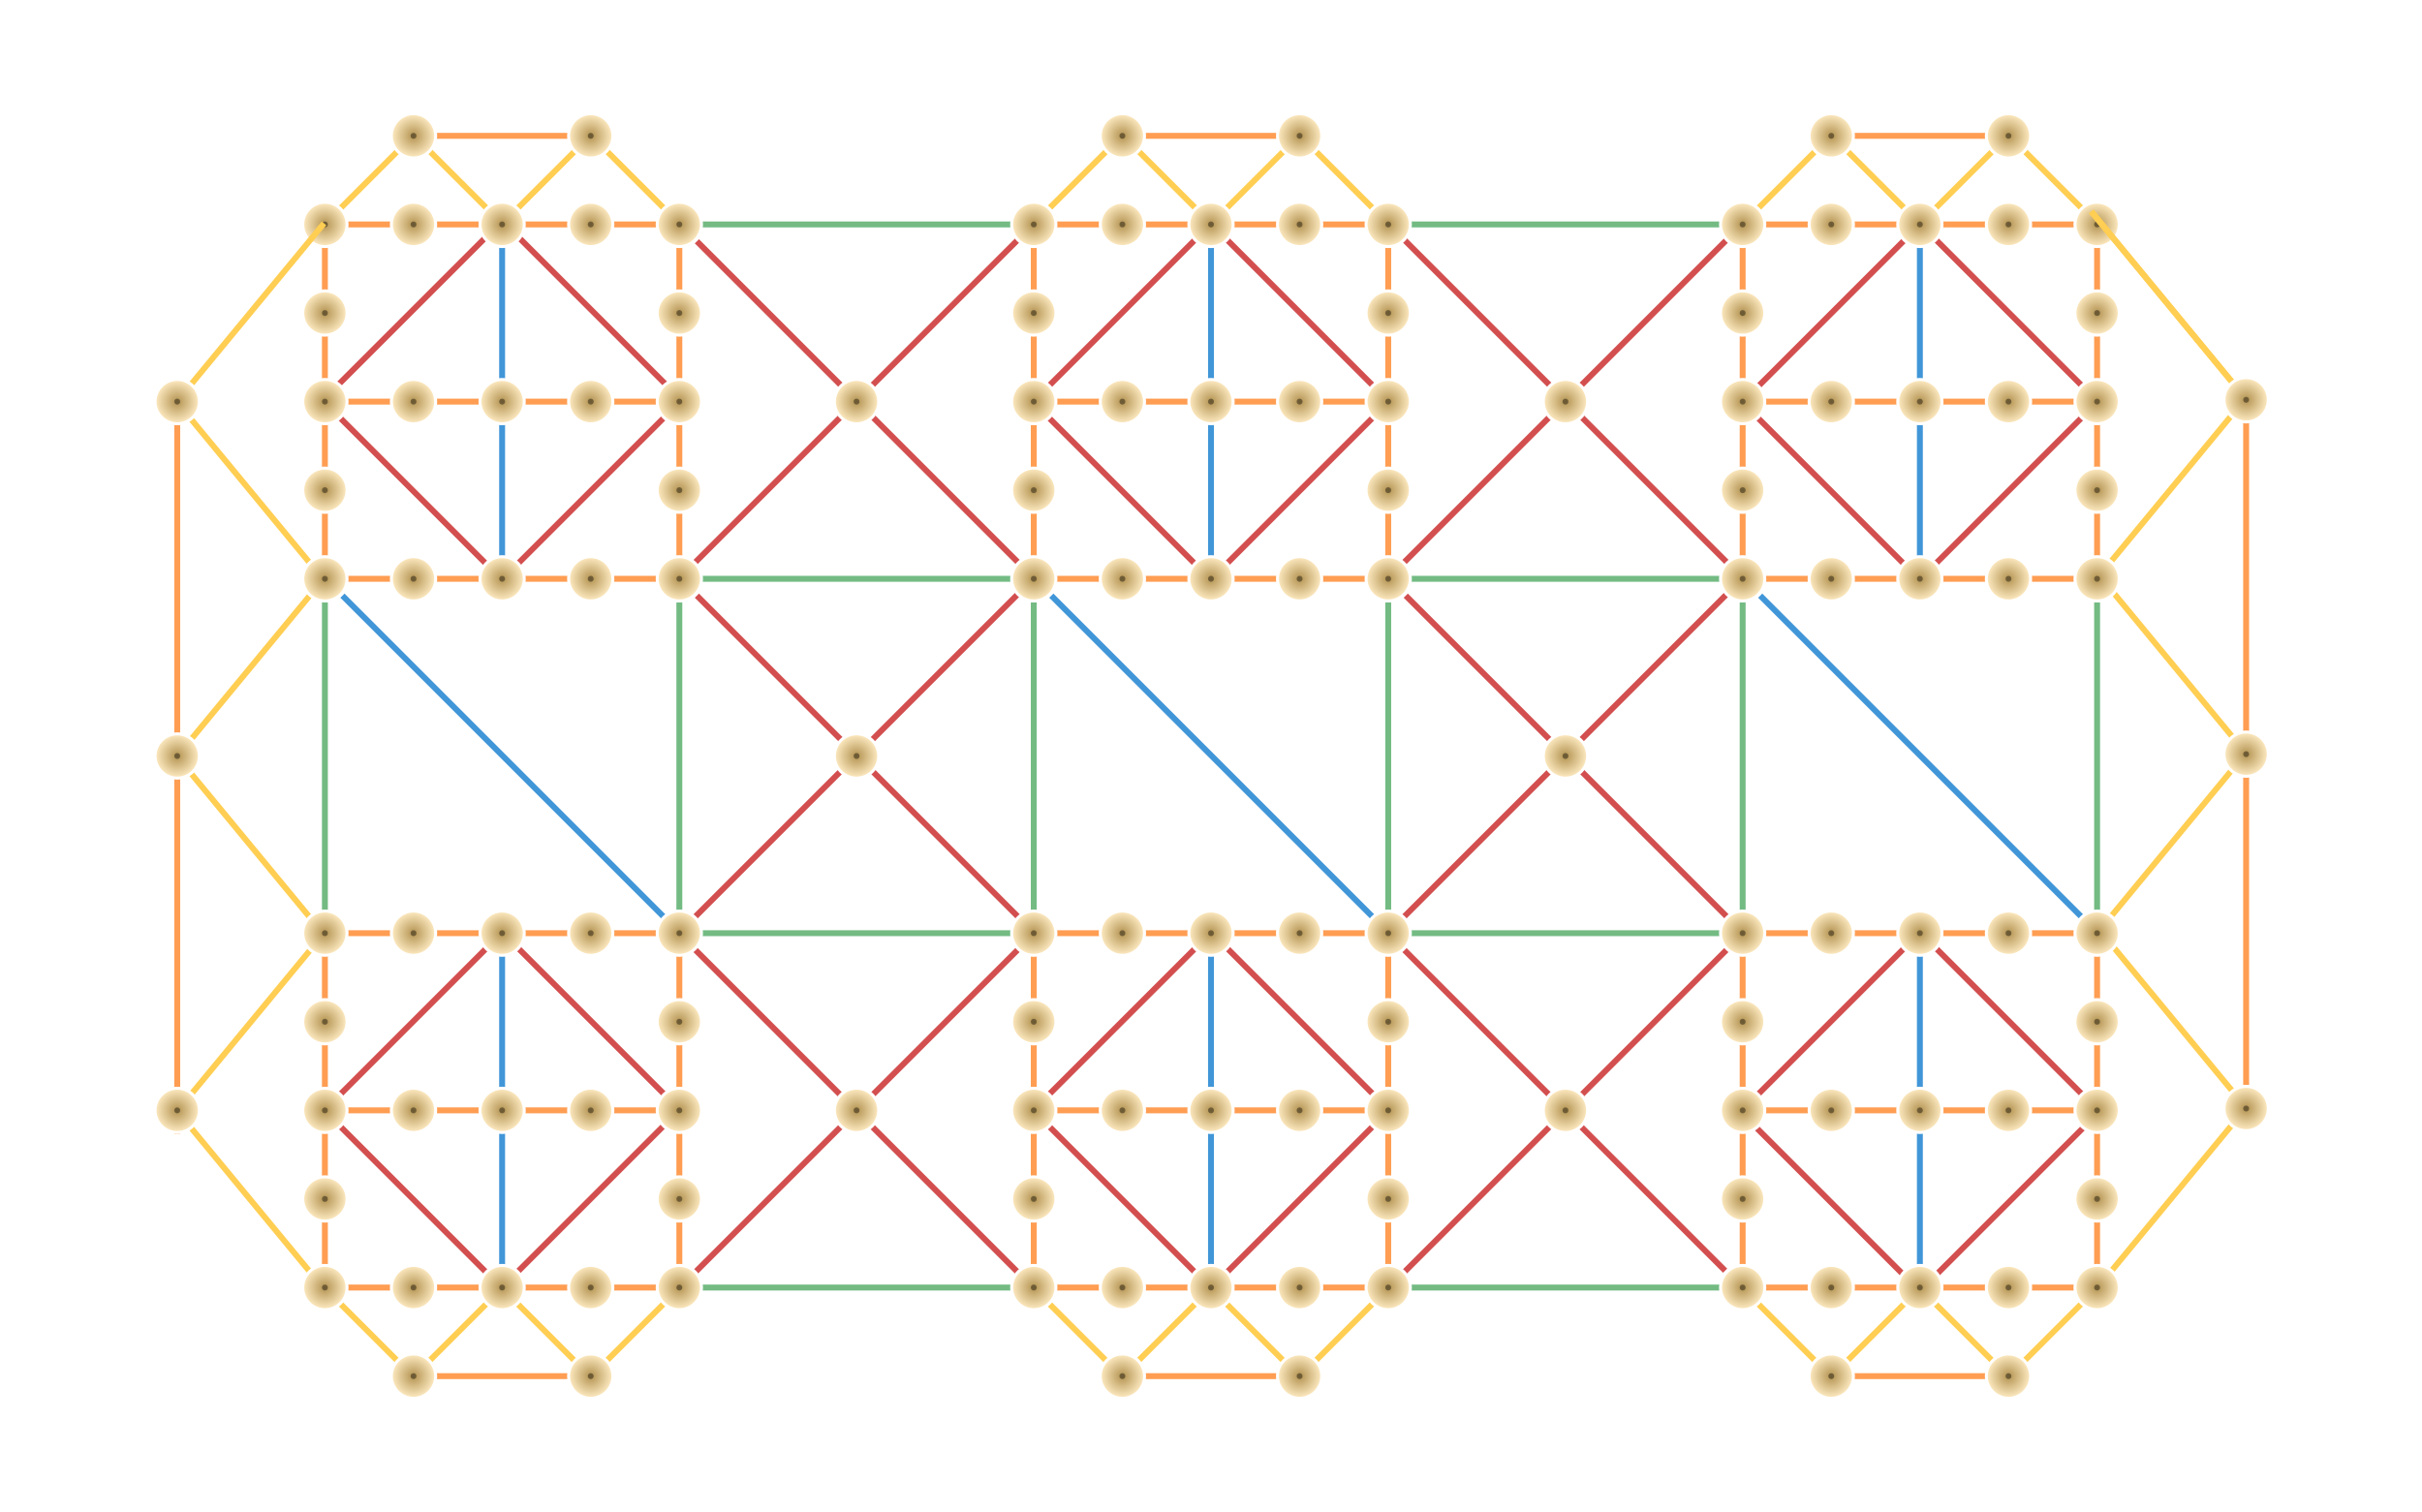 <svg xmlns="http://www.w3.org/2000/svg" width="820" height="512" fill="none"><path fill="#fff" d="M0 0h820v512H0z"/><path fill="#ffce52" d="m618.852 46 1.414-1.414 33.941 33.94-1.414 1.415z"/><path fill="#ffce52" d="M679.797 44.586 681.21 46l-33.94 33.941-1.414-1.414z"/><path fill="#73bb83" d="M233 75h120v2H233z"/><path fill="#73bb83" d="M463 75h120v2H463z"/><path fill="#73bb83" d="M233 195h120v2H233z"/><path fill="#73bb83" d="M463 195h120v2H463z"/><path fill="#ff9d52" d="M110 75h120v2H110z"/><path fill="#ff9d52" d="M140 45h60v2h-60z"/><path fill="#ff9d52" d="M380 45h60v2h-60z"/><path fill="#ff9d52" d="M620 45h60v2h-60z"/><path fill="#ff9d52" d="M110 135h120v2H110z"/><path fill="#ff9d52" d="M110 195h120v2H110z"/><path fill="#4196d8" d="M169 74h2v120h-2z"/><path fill="#d34f4f" d="m230.805 134 1.414 1.414-63.64 63.64-1.414-1.414z"/><path fill="#d34f4f" d="M174.234 80.414 175.648 79l56.569 56.568-1.415 1.415z"/><path fill="#d34f4f" d="M235.234 82.414 236.648 81l113.137 113.137-1.414 1.414z"/><path fill="#d34f4f" d="m235.234 202.414 1.414-1.414 113.137 113.137-1.414 1.414z"/><path fill="#4196d8" d="m115.234 202.414 1.414-1.414 113.137 113.137-1.414 1.414z"/><path fill="#4196d8" d="m355.234 202.414 1.414-1.414 113.137 113.137-1.414 1.414z"/><path fill="#4196d8" d="m595.234 202.414 1.414-1.414 113.137 113.137-1.414 1.414z"/><path fill="#d34f4f" d="m475.234 202.414 1.414-1.414 113.137 113.137-1.414 1.414z"/><path fill="#d34f4f" d="M473.234 80.414 474.648 79l120.208 120.208-1.414 1.414z"/><path fill="#d34f4f" d="m109.234 137 1.414-1.414 56.569 56.568-1.414 1.415z"/><path fill="#d34f4f" d="M167.805 75.586 169.219 77l-56.568 56.569-1.415-1.414z"/><path fill="#ffce52" d="M139.797 44.586 141.21 46l-33.94 33.941-1.414-1.414z"/><path fill="#ffce52" d="m138.852 46 1.414-1.414 33.941 33.94-1.414 1.415z"/><path fill="#ffce52" d="m378.852 46 1.414-1.414 33.941 33.94-1.414 1.415z"/><path fill="#ffce52" d="m198.844 46 1.414-1.414 33.941 33.94-1.414 1.415z"/><path fill="#ffce52" d="m438.844 46 1.414-1.414 33.941 33.94-1.414 1.415z"/><path fill="#ffce52" d="m678.844 46 1.414-1.414 33.941 33.94-1.414 1.415z"/><path fill="#ffce52" d="M199.797 44.586 201.21 46l-33.94 33.941-1.414-1.414z"/><path fill="#ffce52" d="M379.797 44.586 381.21 46l-33.94 33.941-1.414-1.414z"/><path fill="#ffce52" d="M439.797 44.586 441.21 46l-33.94 33.941-1.414-1.414z"/><path fill="#ffce52" d="M619.797 44.586 621.21 46l-33.94 33.941-1.414-1.414z"/><path fill="#d34f4f" d="M348.805 75.586 350.219 77 230.011 197.208l-1.414-1.414z"/><path fill="#d34f4f" d="m348.805 195.586 1.414 1.414-120.208 120.208-1.414-1.414z"/><path fill="#d34f4f" d="m588.805 195.586 1.414 1.414-120.208 120.208-1.414-1.414z"/><path fill="#d34f4f" d="M588.805 75.586 590.219 77 470.011 197.208l-1.414-1.414z"/><path fill="#ff9d52" d="M109 74h2v120h-2z"/><path fill="#ff9d52" d="M229 74h2v120h-2z"/><circle cx="110" cy="76" r="7.5" fill="url(#paint0_radial_781_319508)" stroke="#fff"/><circle cx="110" cy="76" r="1" fill="#000" fill-opacity=".4"/><circle cx="140" cy="76" r="7.5" fill="url(#paint1_radial_781_319508)" stroke="#fff"/><circle cx="140" cy="76" r="1" fill="#000" fill-opacity=".4"/><circle cx="170" cy="76" r="7.5" fill="url(#paint2_radial_781_319508)" stroke="#fff"/><circle cx="170" cy="76" r="1" fill="#000" fill-opacity=".4"/><circle cx="200" cy="76" r="7.5" fill="url(#paint3_radial_781_319508)" stroke="#fff"/><circle cx="200" cy="76" r="1" fill="#000" fill-opacity=".4"/><circle cx="230" cy="76" r="7.5" fill="url(#paint4_radial_781_319508)" stroke="#fff"/><circle cx="230" cy="76" r="1" fill="#000" fill-opacity=".4"/><circle cx="140" cy="136" r="7.5" fill="url(#paint5_radial_781_319508)" stroke="#fff"/><circle cx="140" cy="136" r="1" fill="#000" fill-opacity=".4"/><circle cx="200" cy="136" r="7.5" fill="url(#paint6_radial_781_319508)" stroke="#fff"/><circle cx="200" cy="136" r="1" fill="#000" fill-opacity=".4"/><circle cx="170" cy="136" r="7.5" fill="url(#paint7_radial_781_319508)" stroke="#fff"/><circle cx="170" cy="136" r="1" fill="#000" fill-opacity=".4"/><circle cx="230" cy="106" r="7.5" fill="url(#paint8_radial_781_319508)" stroke="#fff"/><circle cx="230" cy="106" r="1" fill="#000" fill-opacity=".4"/><circle cx="110" cy="106" r="7.5" fill="url(#paint9_radial_781_319508)" stroke="#fff"/><circle cx="110" cy="106" r="1" fill="#000" fill-opacity=".4"/><circle cx="230" cy="136" r="7.5" fill="url(#paint10_radial_781_319508)" stroke="#fff"/><circle cx="230" cy="136" r="1" fill="#000" fill-opacity=".4"/><circle cx="110" cy="136" r="7.5" fill="url(#paint11_radial_781_319508)" stroke="#fff"/><circle cx="110" cy="136" r="1" fill="#000" fill-opacity=".4"/><circle cx="230" cy="166" r="7.5" fill="url(#paint12_radial_781_319508)" stroke="#fff"/><circle cx="230" cy="166" r="1" fill="#000" fill-opacity=".4"/><circle cx="110" cy="166" r="7.5" fill="url(#paint13_radial_781_319508)" stroke="#fff"/><circle cx="110" cy="166" r="1" fill="#000" fill-opacity=".4"/><circle cx="290" cy="136" r="7.5" fill="url(#paint14_radial_781_319508)" stroke="#fff"/><circle cx="290" cy="136" r="1" fill="#000" fill-opacity=".4"/><circle cx="290" cy="256" r="7.5" fill="url(#paint15_radial_781_319508)" stroke="#fff"/><circle cx="290" cy="256" r="1" fill="#000" fill-opacity=".4"/><circle cx="530" cy="256" r="7.5" fill="url(#paint16_radial_781_319508)" stroke="#fff"/><circle cx="530" cy="256" r="1" fill="#000" fill-opacity=".4"/><path fill="#ff9d52" d="M350 75h120v2H350z"/><path fill="#ff9d52" d="M350 135h120v2H350z"/><path fill="#ff9d52" d="M350 195h120v2H350z"/><path fill="#4196d8" d="M409 74h2v120h-2z"/><path fill="#d34f4f" d="m470.805 134 1.414 1.414-56.568 56.569-1.415-1.414z"/><path fill="#d34f4f" d="M414.234 81.414 415.648 80l56.569 56.568-1.415 1.415z"/><path fill="#d34f4f" d="m349.234 137 1.414-1.414 56.569 56.568-1.414 1.415z"/><path fill="#d34f4f" d="M408.789 75.586 410.203 77l-56.568 56.569-1.415-1.414z"/><path fill="#ff9d52" d="M349 74h2v120h-2z"/><path fill="#73bb83" d="M349 204h2v120h-2z"/><path fill="#73bb83" d="M229 204h2v120h-2z"/><path fill="#73bb83" d="M109 204h2v120h-2z"/><path fill="#73bb83" d="M469 204h2v120h-2z"/><path fill="#73bb83" d="M709 204h2v120h-2z"/><path fill="#73bb83" d="M589 204h2v120h-2z"/><path fill="#ff9d52" d="M469 74h2v120h-2z"/><circle cx="350" cy="76" r="7.5" fill="url(#paint17_radial_781_319508)" stroke="#fff"/><circle cx="350" cy="76" r="1" fill="#000" fill-opacity=".4"/><circle cx="380" cy="76" r="7.5" fill="url(#paint18_radial_781_319508)" stroke="#fff"/><circle cx="380" cy="76" r="1" fill="#000" fill-opacity=".4"/><circle cx="410" cy="76" r="7.5" fill="url(#paint19_radial_781_319508)" stroke="#fff"/><circle cx="410" cy="76" r="1" fill="#000" fill-opacity=".4"/><circle cx="440" cy="76" r="7.5" fill="url(#paint20_radial_781_319508)" stroke="#fff"/><circle cx="440" cy="76" r="1" fill="#000" fill-opacity=".4"/><circle cx="470" cy="76" r="7.5" fill="url(#paint21_radial_781_319508)" stroke="#fff"/><circle cx="470" cy="76" r="1" fill="#000" fill-opacity=".4"/><circle cx="380" cy="136" r="7.5" fill="url(#paint22_radial_781_319508)" stroke="#fff"/><circle cx="380" cy="136" r="1" fill="#000" fill-opacity=".4"/><circle cx="440" cy="136" r="7.5" fill="url(#paint23_radial_781_319508)" stroke="#fff"/><circle cx="440" cy="136" r="1" fill="#000" fill-opacity=".4"/><circle cx="410" cy="136" r="7.5" fill="url(#paint24_radial_781_319508)" stroke="#fff"/><circle cx="410" cy="136" r="1" fill="#000" fill-opacity=".4"/><circle cx="470" cy="106" r="7.5" fill="url(#paint25_radial_781_319508)" stroke="#fff"/><circle cx="470" cy="106" r="1" fill="#000" fill-opacity=".4"/><circle cx="350" cy="106" r="7.5" fill="url(#paint26_radial_781_319508)" stroke="#fff"/><circle cx="350" cy="106" r="1" fill="#000" fill-opacity=".4"/><circle cx="470" cy="136" r="7.5" fill="url(#paint27_radial_781_319508)" stroke="#fff"/><circle cx="470" cy="136" r="1" fill="#000" fill-opacity=".4"/><circle cx="350" cy="136" r="7.5" fill="url(#paint28_radial_781_319508)" stroke="#fff"/><circle cx="350" cy="136" r="1" fill="#000" fill-opacity=".4"/><circle cx="470" cy="166" r="7.5" fill="url(#paint29_radial_781_319508)" stroke="#fff"/><circle cx="470" cy="166" r="1" fill="#000" fill-opacity=".4"/><circle cx="350" cy="166" r="7.5" fill="url(#paint30_radial_781_319508)" stroke="#fff"/><circle cx="350" cy="166" r="1" fill="#000" fill-opacity=".4"/><circle cx="350" cy="196" r="7.5" fill="url(#paint31_radial_781_319508)" stroke="#fff"/><circle cx="350" cy="196" r="1" fill="#000" fill-opacity=".4"/><circle cx="380" cy="196" r="7.5" fill="url(#paint32_radial_781_319508)" stroke="#fff"/><circle cx="380" cy="196" r="1" fill="#000" fill-opacity=".4"/><circle cx="410" cy="196" r="7.5" fill="url(#paint33_radial_781_319508)" stroke="#fff"/><circle cx="410" cy="196" r="1" fill="#000" fill-opacity=".4"/><circle cx="440" cy="196" r="7.5" fill="url(#paint34_radial_781_319508)" stroke="#fff"/><circle cx="440" cy="196" r="1" fill="#000" fill-opacity=".4"/><circle cx="470" cy="196" r="7.5" fill="url(#paint35_radial_781_319508)" stroke="#fff"/><circle cx="470" cy="196" r="1" fill="#000" fill-opacity=".4"/><circle cx="530" cy="136" r="7.5" fill="url(#paint36_radial_781_319508)" stroke="#fff"/><circle cx="530" cy="136" r="1" fill="#000" fill-opacity=".4"/><path fill="#ff9d52" d="M590 75h120v2H590z"/><path fill="#ff9d52" d="M590 135h120v2H590z"/><path fill="#ff9d52" d="M590 195h120v2H590z"/><path fill="#4196d8" d="M649 74h2v120h-2z"/><path fill="#d34f4f" d="m710.805 134 1.414 1.414-56.568 56.569-1.415-1.414z"/><path fill="#d34f4f" d="M654.234 81.414 655.648 80l56.569 56.568-1.415 1.415z"/><path fill="#d34f4f" d="m589.234 137 1.414-1.414 56.569 56.568-1.414 1.415z"/><path fill="#d34f4f" d="M646.086 78.586 647.5 80l-56.568 56.569-1.415-1.414z"/><path fill="#ff9d52" d="M589 74h2v120h-2z"/><path fill="#ff9d52" d="M709 74h2v120h-2z"/><circle cx="590" cy="76" r="7.5" fill="url(#paint37_radial_781_319508)" stroke="#fff"/><circle cx="590" cy="76" r="1" fill="#000" fill-opacity=".4"/><circle cx="620" cy="76" r="7.5" fill="url(#paint38_radial_781_319508)" stroke="#fff"/><circle cx="620" cy="76" r="1" fill="#000" fill-opacity=".4"/><circle cx="650" cy="76" r="7.5" fill="url(#paint39_radial_781_319508)" stroke="#fff"/><circle cx="650" cy="76" r="1" fill="#000" fill-opacity=".4"/><circle cx="680" cy="76" r="7.5" fill="url(#paint40_radial_781_319508)" stroke="#fff"/><circle cx="680" cy="76" r="1" fill="#000" fill-opacity=".4"/><circle cx="710" cy="76" r="7.5" fill="url(#paint41_radial_781_319508)" stroke="#fff"/><circle cx="710" cy="76" r="1" fill="#000" fill-opacity=".4"/><circle cx="620" cy="136" r="7.5" fill="url(#paint42_radial_781_319508)" stroke="#fff"/><circle cx="620" cy="136" r="1" fill="#000" fill-opacity=".4"/><circle cx="680" cy="136" r="7.5" fill="url(#paint43_radial_781_319508)" stroke="#fff"/><circle cx="680" cy="136" r="1" fill="#000" fill-opacity=".4"/><circle cx="650" cy="136" r="7.5" fill="url(#paint44_radial_781_319508)" stroke="#fff"/><circle cx="650" cy="136" r="1" fill="#000" fill-opacity=".4"/><circle cx="710" cy="106" r="7.5" fill="url(#paint45_radial_781_319508)" stroke="#fff"/><circle cx="710" cy="106" r="1" fill="#000" fill-opacity=".4"/><circle cx="590" cy="106" r="7.5" fill="url(#paint46_radial_781_319508)" stroke="#fff"/><circle cx="590" cy="106" r="1" fill="#000" fill-opacity=".4"/><circle cx="710" cy="136" r="7.5" fill="url(#paint47_radial_781_319508)" stroke="#fff"/><circle cx="710" cy="136" r="1" fill="#000" fill-opacity=".4"/><circle cx="590" cy="136" r="7.5" fill="url(#paint48_radial_781_319508)" stroke="#fff"/><circle cx="590" cy="136" r="1" fill="#000" fill-opacity=".4"/><circle cx="710" cy="166" r="7.5" fill="url(#paint49_radial_781_319508)" stroke="#fff"/><circle cx="710" cy="166" r="1" fill="#000" fill-opacity=".4"/><circle cx="590" cy="166" r="7.5" fill="url(#paint50_radial_781_319508)" stroke="#fff"/><circle cx="590" cy="166" r="1" fill="#000" fill-opacity=".4"/><path fill="#ff9d52" d="M59 134h2v250h-2z"/><path fill="#ffce52" d="m113.195 199.129-1.543 1.273-50.92-61.702 1.543-1.273z"/><path fill="#ffce52" d="m59.54 137.977-1.543-1.273 50.918-61.703 1.543 1.273z"/><path fill="#ffce52" d="m60.54 256.977-1.543-1.273 50.918-61.703 1.543 1.273z"/><path fill="#ffce52" d="m61.54 375.977-1.543-1.273 50.918-61.703 1.543 1.273z"/><path fill="#ffce52" d="m113.195 439.129-1.543 1.273-50.92-61.702 1.543-1.273z"/><path fill="#ffce52" d="m113.195 319.129-1.543 1.273-50.92-61.702 1.543-1.273z"/><circle cx="60" cy="136" r="7.5" fill="url(#paint51_radial_781_319508)" stroke="#fff"/><circle cx="60" cy="136" r="1" fill="#000" fill-opacity=".4"/><circle cx="60" cy="376" r="7.5" fill="url(#paint52_radial_781_319508)" stroke="#fff"/><circle cx="60" cy="376" r="1" fill="#000" fill-opacity=".4"/><circle cx="60" cy="256" r="7.5" fill="url(#paint53_radial_781_319508)" stroke="#fff"/><circle cx="60" cy="256" r="1" fill="#000" fill-opacity=".4"/><path fill="#ff9d52" d="M761.461 367.383h-2v-230h2z"/><path fill="#ffce52" d="m758.922 375.402 1.543 1.273-50.919 61.703-1.543-1.273z"/><path fill="#ffce52" d="m757.922 256.402 1.543 1.273-50.919 61.703-1.543-1.273z"/><path fill="#ffce52" d="m756.922 137.406 1.543 1.273-50.919 61.703-1.543-1.273z"/><path fill="#ffce52" d="m707.266 192.25 1.543-1.273 50.919 61.703-1.543 1.273z"/><circle cx="110" cy="196" r="7.5" fill="url(#paint54_radial_781_319508)" stroke="#fff"/><circle cx="110" cy="196" r="1" fill="#000" fill-opacity=".4"/><circle cx="140" cy="196" r="7.5" fill="url(#paint55_radial_781_319508)" stroke="#fff"/><circle cx="140" cy="196" r="1" fill="#000" fill-opacity=".4"/><circle cx="170" cy="196" r="7.5" fill="url(#paint56_radial_781_319508)" stroke="#fff"/><circle cx="170" cy="196" r="1" fill="#000" fill-opacity=".4"/><circle cx="200" cy="196" r="7.5" fill="url(#paint57_radial_781_319508)" stroke="#fff"/><circle cx="200" cy="196" r="1" fill="#000" fill-opacity=".4"/><circle cx="230" cy="196" r="7.5" fill="url(#paint58_radial_781_319508)" stroke="#fff"/><circle cx="230" cy="196" r="1" fill="#000" fill-opacity=".4"/><path fill="#ffce52" d="m707.266 312.25 1.543-1.273 50.919 61.703-1.543 1.273z"/><path fill="#ffce52" d="m707.266 72.254 1.543-1.273 50.919 61.703-1.543 1.273z"/><path fill="#ffce52" d="m707.266 72.254 1.543-1.273 50.919 61.703-1.543 1.273z"/><circle cx="760.461" cy="375.379" r="7.5" fill="url(#paint59_radial_781_319508)" stroke="#fff" transform="rotate(-180 760.461 375.379)"/><circle cx="760.461" cy="375.379" r="1" fill="#000" fill-opacity=".4" transform="rotate(-180 760.461 375.379)"/><circle cx="760.461" cy="255.379" r="7.5" fill="url(#paint60_radial_781_319508)" stroke="#fff" transform="rotate(-180 760.461 255.379)"/><circle cx="760.461" cy="255.379" r="1" fill="#000" fill-opacity=".4" transform="rotate(-180 760.461 255.379)"/><circle cx="760.461" cy="135.383" r="7.5" fill="url(#paint61_radial_781_319508)" stroke="#fff" transform="rotate(-180 760.461 135.383)"/><circle cx="760.461" cy="135.383" r="1" fill="#000" fill-opacity=".4" transform="rotate(-180 760.461 135.383)"/><circle cx="140" cy="46" r="7.5" fill="url(#paint62_radial_781_319508)" stroke="#fff"/><circle cx="140" cy="46" r="1" fill="#000" fill-opacity=".4"/><circle cx="380" cy="46" r="7.5" fill="url(#paint63_radial_781_319508)" stroke="#fff"/><circle cx="380" cy="46" r="1" fill="#000" fill-opacity=".4"/><circle cx="620" cy="46" r="7.5" fill="url(#paint64_radial_781_319508)" stroke="#fff"/><circle cx="620" cy="46" r="1" fill="#000" fill-opacity=".4"/><circle cx="200" cy="46" r="7.5" fill="url(#paint65_radial_781_319508)" stroke="#fff"/><circle cx="200" cy="46" r="1" fill="#000" fill-opacity=".4"/><circle cx="440" cy="46" r="7.5" fill="url(#paint66_radial_781_319508)" stroke="#fff"/><circle cx="440" cy="46" r="1" fill="#000" fill-opacity=".4"/><circle cx="680" cy="46" r="7.5" fill="url(#paint67_radial_781_319508)" stroke="#fff"/><circle cx="680" cy="46" r="1" fill="#000" fill-opacity=".4"/><path fill="#ffce52" d="m201.148 466-1.414 1.414-33.941-33.94 1.414-1.415z"/><path fill="#ffce52" d="M140.203 467.414 138.789 466l33.94-33.941 1.415 1.414z"/><path fill="#73bb83" d="M587 437H467v-2h120z"/><path fill="#73bb83" d="M357 437H237v-2h120z"/><path fill="#73bb83" d="M587 317H467v-2h120z"/><path fill="#73bb83" d="M357 317H237v-2h120z"/><path fill="#ff9d52" d="M710 437H590v-2h120z"/><path fill="#ff9d52" d="M680 467h-60v-2h60z"/><path fill="#ff9d52" d="M440 467h-60v-2h60z"/><path fill="#ff9d52" d="M200 467h-60v-2h60z"/><path fill="#ff9d52" d="M710 377H590v-2h120z"/><path fill="#ff9d52" d="M710 317H590v-2h120z"/><path fill="#4196d8" d="M651 438h-2V318h2z"/><path fill="#d34f4f" d="m589.195 378-1.414-1.414 63.64-63.64 1.414 1.414z"/><path fill="#d34f4f" d="M645.766 431.586 644.352 433l-56.569-56.568 1.414-1.415z"/><path fill="#d34f4f" d="M584.766 429.586 583.352 431 470.215 317.863l1.414-1.414z"/><path fill="#d34f4f" d="M346.766 431.586 345.352 433 225.144 312.792l1.414-1.414z"/><path fill="#d34f4f" d="m710.766 375-1.414 1.414-56.569-56.568 1.414-1.415z"/><path fill="#d34f4f" d="M652.195 436.414 650.781 435l56.568-56.569 1.415 1.414z"/><path fill="#ffce52" d="M680.203 467.414 678.789 466l33.94-33.941 1.415 1.414z"/><path fill="#ffce52" d="m681.148 466-1.414 1.414-33.941-33.94 1.414-1.415z"/><path fill="#ffce52" d="m441.148 466-1.414 1.414-33.941-33.94 1.414-1.415z"/><path fill="#ffce52" d="m621.156 466-1.414 1.414-33.941-33.94 1.414-1.415z"/><path fill="#ffce52" d="m381.156 466-1.414 1.414-33.941-33.94 1.414-1.415z"/><path fill="#ffce52" d="m141.156 466-1.414 1.414-33.941-33.94 1.414-1.415z"/><path fill="#ffce52" d="M620.203 467.414 618.789 466l33.94-33.941 1.415 1.414z"/><path fill="#ffce52" d="M440.203 467.414 438.789 466l33.94-33.941 1.415 1.414z"/><path fill="#ffce52" d="M380.203 467.414 378.789 466l33.94-33.941 1.415 1.414z"/><path fill="#ffce52" d="M200.203 467.414 198.789 466l33.94-33.941 1.415 1.414z"/><path fill="#d34f4f" d="M471.195 436.414 469.781 435l120.208-120.208 1.414 1.414z"/><path fill="#d34f4f" d="M231.195 436.414 229.781 435l120.208-120.208 1.414 1.414z"/><path fill="#ff9d52" d="M711 438h-2V318h2z"/><path fill="#ff9d52" d="M591 438h-2V318h2z"/><circle cx="710" cy="436" r="7.5" fill="url(#paint68_radial_781_319508)" stroke="#fff" transform="rotate(-180 710 436)"/><circle cx="710" cy="436" r="1" fill="#000" fill-opacity=".4" transform="rotate(-180 710 436)"/><circle cx="680" cy="436" r="7.5" fill="url(#paint69_radial_781_319508)" stroke="#fff" transform="rotate(-180 680 436)"/><circle cx="680" cy="436" r="1" fill="#000" fill-opacity=".4" transform="rotate(-180 680 436)"/><circle cx="650" cy="436" r="7.5" fill="url(#paint70_radial_781_319508)" stroke="#fff" transform="rotate(-180 650 436)"/><circle cx="650" cy="436" r="1" fill="#000" fill-opacity=".4" transform="rotate(-180 650 436)"/><circle cx="620" cy="436" r="7.5" fill="url(#paint71_radial_781_319508)" stroke="#fff" transform="rotate(-180 620 436)"/><circle cx="620" cy="436" r="1" fill="#000" fill-opacity=".4" transform="rotate(-180 620 436)"/><circle cx="590" cy="436" r="7.5" fill="url(#paint72_radial_781_319508)" stroke="#fff" transform="rotate(-180 590 436)"/><circle cx="590" cy="436" r="1" fill="#000" fill-opacity=".4" transform="rotate(-180 590 436)"/><circle cx="680" cy="376" r="7.5" fill="url(#paint73_radial_781_319508)" stroke="#fff" transform="rotate(-180 680 376)"/><circle cx="680" cy="376" r="1" fill="#000" fill-opacity=".4" transform="rotate(-180 680 376)"/><circle cx="620" cy="376" r="7.5" fill="url(#paint74_radial_781_319508)" stroke="#fff" transform="rotate(-180 620 376)"/><circle cx="620" cy="376" r="1" fill="#000" fill-opacity=".4" transform="rotate(-180 620 376)"/><circle cx="650" cy="376" r="7.5" fill="url(#paint75_radial_781_319508)" stroke="#fff" transform="rotate(-180 650 376)"/><circle cx="650" cy="376" r="1" fill="#000" fill-opacity=".4" transform="rotate(-180 650 376)"/><circle cx="590" cy="406" r="7.5" fill="url(#paint76_radial_781_319508)" stroke="#fff" transform="rotate(-180 590 406)"/><circle cx="590" cy="406" r="1" fill="#000" fill-opacity=".4" transform="rotate(-180 590 406)"/><circle cx="710" cy="406" r="7.5" fill="url(#paint77_radial_781_319508)" stroke="#fff" transform="rotate(-180 710 406)"/><circle cx="710" cy="406" r="1" fill="#000" fill-opacity=".4" transform="rotate(-180 710 406)"/><circle cx="590" cy="376" r="7.5" fill="url(#paint78_radial_781_319508)" stroke="#fff" transform="rotate(-180 590 376)"/><circle cx="590" cy="376" r="1" fill="#000" fill-opacity=".4" transform="rotate(-180 590 376)"/><circle cx="710" cy="376" r="7.5" fill="url(#paint79_radial_781_319508)" stroke="#fff" transform="rotate(-180 710 376)"/><circle cx="710" cy="376" r="1" fill="#000" fill-opacity=".4" transform="rotate(-180 710 376)"/><circle cx="590" cy="346" r="7.5" fill="url(#paint80_radial_781_319508)" stroke="#fff" transform="rotate(-180 590 346)"/><circle cx="590" cy="346" r="1" fill="#000" fill-opacity=".4" transform="rotate(-180 590 346)"/><circle cx="710" cy="346" r="7.5" fill="url(#paint81_radial_781_319508)" stroke="#fff" transform="rotate(-180 710 346)"/><circle cx="710" cy="346" r="1" fill="#000" fill-opacity=".4" transform="rotate(-180 710 346)"/><circle cx="710" cy="316" r="7.5" fill="url(#paint82_radial_781_319508)" stroke="#fff" transform="rotate(-180 710 316)"/><circle cx="710" cy="316" r="1" fill="#000" fill-opacity=".4" transform="rotate(-180 710 316)"/><circle cx="680" cy="316" r="7.5" fill="url(#paint83_radial_781_319508)" stroke="#fff" transform="rotate(-180 680 316)"/><circle cx="680" cy="316" r="1" fill="#000" fill-opacity=".4" transform="rotate(-180 680 316)"/><circle cx="650" cy="316" r="7.5" fill="url(#paint84_radial_781_319508)" stroke="#fff" transform="rotate(-180 650 316)"/><circle cx="650" cy="316" r="1" fill="#000" fill-opacity=".4" transform="rotate(-180 650 316)"/><circle cx="620" cy="316" r="7.5" fill="url(#paint85_radial_781_319508)" stroke="#fff" transform="rotate(-180 620 316)"/><circle cx="620" cy="316" r="1" fill="#000" fill-opacity=".4" transform="rotate(-180 620 316)"/><circle cx="590" cy="316" r="7.5" fill="url(#paint86_radial_781_319508)" stroke="#fff" transform="rotate(-180 590 316)"/><circle cx="590" cy="316" r="1" fill="#000" fill-opacity=".4" transform="rotate(-180 590 316)"/><circle cx="530" cy="376" r="7.5" fill="url(#paint87_radial_781_319508)" stroke="#fff" transform="rotate(-180 530 376)"/><circle cx="530" cy="376" r="1" fill="#000" fill-opacity=".4" transform="rotate(-180 530 376)"/><path fill="#ff9d52" d="M470 437H350v-2h120z"/><path fill="#ff9d52" d="M470 377H350v-2h120z"/><path fill="#ff9d52" d="M470 317H350v-2h120z"/><path fill="#4196d8" d="M411 438h-2V318h2z"/><path fill="#d34f4f" d="m349.195 378-1.414-1.414 56.568-56.569 1.415 1.414z"/><path fill="#d34f4f" d="M405.766 430.586 404.352 432l-56.569-56.568 1.414-1.415z"/><path fill="#d34f4f" d="m470.766 375-1.414 1.414-56.569-56.568 1.414-1.415z"/><path fill="#d34f4f" d="M411.211 436.414 409.797 435l56.568-56.569 1.415 1.414z"/><path fill="#ff9d52" d="M471 438h-2V318h2z"/><path fill="#ff9d52" d="M351 438h-2V318h2z"/><circle cx="470" cy="436" r="7.5" fill="url(#paint88_radial_781_319508)" stroke="#fff" transform="rotate(-180 470 436)"/><circle cx="470" cy="436" r="1" fill="#000" fill-opacity=".4" transform="rotate(-180 470 436)"/><circle cx="440" cy="436" r="7.5" fill="url(#paint89_radial_781_319508)" stroke="#fff" transform="rotate(-180 440 436)"/><circle cx="440" cy="436" r="1" fill="#000" fill-opacity=".4" transform="rotate(-180 440 436)"/><circle cx="410" cy="436" r="7.5" fill="url(#paint90_radial_781_319508)" stroke="#fff" transform="rotate(-180 410 436)"/><circle cx="410" cy="436" r="1" fill="#000" fill-opacity=".4" transform="rotate(-180 410 436)"/><circle cx="380" cy="436" r="7.5" fill="url(#paint91_radial_781_319508)" stroke="#fff" transform="rotate(-180 380 436)"/><circle cx="380" cy="436" r="1" fill="#000" fill-opacity=".4" transform="rotate(-180 380 436)"/><circle cx="350" cy="436" r="7.5" fill="url(#paint92_radial_781_319508)" stroke="#fff" transform="rotate(-180 350 436)"/><circle cx="350" cy="436" r="1" fill="#000" fill-opacity=".4" transform="rotate(-180 350 436)"/><circle cx="440" cy="376" r="7.5" fill="url(#paint93_radial_781_319508)" stroke="#fff" transform="rotate(-180 440 376)"/><circle cx="440" cy="376" r="1" fill="#000" fill-opacity=".4" transform="rotate(-180 440 376)"/><circle cx="380" cy="376" r="7.5" fill="url(#paint94_radial_781_319508)" stroke="#fff" transform="rotate(-180 380 376)"/><circle cx="380" cy="376" r="1" fill="#000" fill-opacity=".4" transform="rotate(-180 380 376)"/><circle cx="410" cy="376" r="7.5" fill="url(#paint95_radial_781_319508)" stroke="#fff" transform="rotate(-180 410 376)"/><circle cx="410" cy="376" r="1" fill="#000" fill-opacity=".4" transform="rotate(-180 410 376)"/><circle cx="350" cy="406" r="7.5" fill="url(#paint96_radial_781_319508)" stroke="#fff" transform="rotate(-180 350 406)"/><circle cx="350" cy="406" r="1" fill="#000" fill-opacity=".4" transform="rotate(-180 350 406)"/><circle cx="470" cy="406" r="7.5" fill="url(#paint97_radial_781_319508)" stroke="#fff" transform="rotate(-180 470 406)"/><circle cx="470" cy="406" r="1" fill="#000" fill-opacity=".4" transform="rotate(-180 470 406)"/><circle cx="350" cy="376" r="7.5" fill="url(#paint98_radial_781_319508)" stroke="#fff" transform="rotate(-180 350 376)"/><circle cx="350" cy="376" r="1" fill="#000" fill-opacity=".4" transform="rotate(-180 350 376)"/><circle cx="470" cy="376" r="7.5" fill="url(#paint99_radial_781_319508)" stroke="#fff" transform="rotate(-180 470 376)"/><circle cx="470" cy="376" r="1" fill="#000" fill-opacity=".4" transform="rotate(-180 470 376)"/><circle cx="350" cy="346" r="7.5" fill="url(#paint100_radial_781_319508)" stroke="#fff" transform="rotate(-180 350 346)"/><circle cx="350" cy="346" r="1" fill="#000" fill-opacity=".4" transform="rotate(-180 350 346)"/><circle cx="470" cy="346" r="7.5" fill="url(#paint101_radial_781_319508)" stroke="#fff" transform="rotate(-180 470 346)"/><circle cx="470" cy="346" r="1" fill="#000" fill-opacity=".4" transform="rotate(-180 470 346)"/><circle cx="470" cy="316" r="7.5" fill="url(#paint102_radial_781_319508)" stroke="#fff" transform="rotate(-180 470 316)"/><circle cx="470" cy="316" r="1" fill="#000" fill-opacity=".4" transform="rotate(-180 470 316)"/><circle cx="440" cy="316" r="7.5" fill="url(#paint103_radial_781_319508)" stroke="#fff" transform="rotate(-180 440 316)"/><circle cx="440" cy="316" r="1" fill="#000" fill-opacity=".4" transform="rotate(-180 440 316)"/><circle cx="410" cy="316" r="7.5" fill="url(#paint104_radial_781_319508)" stroke="#fff" transform="rotate(-180 410 316)"/><circle cx="410" cy="316" r="1" fill="#000" fill-opacity=".4" transform="rotate(-180 410 316)"/><circle cx="380" cy="316" r="7.5" fill="url(#paint105_radial_781_319508)" stroke="#fff" transform="rotate(-180 380 316)"/><circle cx="380" cy="316" r="1" fill="#000" fill-opacity=".4" transform="rotate(-180 380 316)"/><circle cx="350" cy="316" r="7.5" fill="url(#paint106_radial_781_319508)" stroke="#fff" transform="rotate(-180 350 316)"/><circle cx="350" cy="316" r="1" fill="#000" fill-opacity=".4" transform="rotate(-180 350 316)"/><circle cx="290" cy="376" r="7.5" fill="url(#paint107_radial_781_319508)" stroke="#fff" transform="rotate(-180 290 376)"/><circle cx="290" cy="376" r="1" fill="#000" fill-opacity=".4" transform="rotate(-180 290 376)"/><path fill="#ff9d52" d="M230 437H110v-2h120z"/><path fill="#ff9d52" d="M230 377H110v-2h120z"/><path fill="#ff9d52" d="M230 317H110v-2h120z"/><path fill="#4196d8" d="M171 438h-2V318h2z"/><path fill="#d34f4f" d="m109.195 378-1.414-1.414 56.568-56.569 1.415 1.414z"/><path fill="#d34f4f" d="M165.766 430.586 164.352 432l-56.569-56.568 1.414-1.415z"/><path fill="#d34f4f" d="m230.766 375-1.414 1.414-56.569-56.568 1.414-1.415z"/><path fill="#d34f4f" d="M173.914 433.414 172.5 432l56.568-56.569 1.415 1.414z"/><path fill="#ff9d52" d="M231 438h-2V318h2z"/><path fill="#ff9d52" d="M111 438h-2V318h2z"/><circle cx="230" cy="436" r="7.5" fill="url(#paint108_radial_781_319508)" stroke="#fff" transform="rotate(-180 230 436)"/><circle cx="230" cy="436" r="1" fill="#000" fill-opacity=".4" transform="rotate(-180 230 436)"/><circle cx="200" cy="436" r="7.5" fill="url(#paint109_radial_781_319508)" stroke="#fff" transform="rotate(-180 200 436)"/><circle cx="200" cy="436" r="1" fill="#000" fill-opacity=".4" transform="rotate(-180 200 436)"/><circle cx="170" cy="436" r="7.5" fill="url(#paint110_radial_781_319508)" stroke="#fff" transform="rotate(-180 170 436)"/><circle cx="170" cy="436" r="1" fill="#000" fill-opacity=".4" transform="rotate(-180 170 436)"/><circle cx="140" cy="436" r="7.5" fill="url(#paint111_radial_781_319508)" stroke="#fff" transform="rotate(-180 140 436)"/><circle cx="140" cy="436" r="1" fill="#000" fill-opacity=".4" transform="rotate(-180 140 436)"/><circle cx="110" cy="436" r="7.5" fill="url(#paint112_radial_781_319508)" stroke="#fff" transform="rotate(-180 110 436)"/><circle cx="110" cy="436" r="1" fill="#000" fill-opacity=".4" transform="rotate(-180 110 436)"/><circle cx="200" cy="376" r="7.5" fill="url(#paint113_radial_781_319508)" stroke="#fff" transform="rotate(-180 200 376)"/><circle cx="200" cy="376" r="1" fill="#000" fill-opacity=".4" transform="rotate(-180 200 376)"/><circle cx="140" cy="376" r="7.5" fill="url(#paint114_radial_781_319508)" stroke="#fff" transform="rotate(-180 140 376)"/><circle cx="140" cy="376" r="1" fill="#000" fill-opacity=".4" transform="rotate(-180 140 376)"/><circle cx="170" cy="376" r="7.5" fill="url(#paint115_radial_781_319508)" stroke="#fff" transform="rotate(-180 170 376)"/><circle cx="170" cy="376" r="1" fill="#000" fill-opacity=".4" transform="rotate(-180 170 376)"/><circle cx="110" cy="406" r="7.5" fill="url(#paint116_radial_781_319508)" stroke="#fff" transform="rotate(-180 110 406)"/><circle cx="110" cy="406" r="1" fill="#000" fill-opacity=".4" transform="rotate(-180 110 406)"/><circle cx="230" cy="406" r="7.5" fill="url(#paint117_radial_781_319508)" stroke="#fff" transform="rotate(-180 230 406)"/><circle cx="230" cy="406" r="1" fill="#000" fill-opacity=".4" transform="rotate(-180 230 406)"/><circle cx="110" cy="376" r="7.5" fill="url(#paint118_radial_781_319508)" stroke="#fff" transform="rotate(-180 110 376)"/><circle cx="110" cy="376" r="1" fill="#000" fill-opacity=".4" transform="rotate(-180 110 376)"/><circle cx="230" cy="376" r="7.5" fill="url(#paint119_radial_781_319508)" stroke="#fff" transform="rotate(-180 230 376)"/><circle cx="230" cy="376" r="1" fill="#000" fill-opacity=".4" transform="rotate(-180 230 376)"/><circle cx="110" cy="346" r="7.5" fill="url(#paint120_radial_781_319508)" stroke="#fff" transform="rotate(-180 110 346)"/><circle cx="110" cy="346" r="1" fill="#000" fill-opacity=".4" transform="rotate(-180 110 346)"/><circle cx="230" cy="346" r="7.5" fill="url(#paint121_radial_781_319508)" stroke="#fff" transform="rotate(-180 230 346)"/><circle cx="230" cy="346" r="1" fill="#000" fill-opacity=".4" transform="rotate(-180 230 346)"/><circle cx="230" cy="316" r="7.5" fill="url(#paint122_radial_781_319508)" stroke="#fff" transform="rotate(-180 230 316)"/><circle cx="230" cy="316" r="1" fill="#000" fill-opacity=".4" transform="rotate(-180 230 316)"/><circle cx="200" cy="316" r="7.5" fill="url(#paint123_radial_781_319508)" stroke="#fff" transform="rotate(-180 200 316)"/><circle cx="200" cy="316" r="1" fill="#000" fill-opacity=".4" transform="rotate(-180 200 316)"/><circle cx="170" cy="316" r="7.5" fill="url(#paint124_radial_781_319508)" stroke="#fff" transform="rotate(-180 170 316)"/><circle cx="170" cy="316" r="1" fill="#000" fill-opacity=".4" transform="rotate(-180 170 316)"/><circle cx="140" cy="316" r="7.5" fill="url(#paint125_radial_781_319508)" stroke="#fff" transform="rotate(-180 140 316)"/><circle cx="140" cy="316" r="1" fill="#000" fill-opacity=".4" transform="rotate(-180 140 316)"/><circle cx="110" cy="316" r="7.5" fill="url(#paint126_radial_781_319508)" stroke="#fff" transform="rotate(-180 110 316)"/><circle cx="110" cy="316" r="1" fill="#000" fill-opacity=".4" transform="rotate(-180 110 316)"/><circle cx="680" cy="466" r="7.5" fill="url(#paint127_radial_781_319508)" stroke="#fff" transform="rotate(-180 680 466)"/><circle cx="680" cy="466" r="1" fill="#000" fill-opacity=".4" transform="rotate(-180 680 466)"/><circle cx="440" cy="466" r="7.5" fill="url(#paint128_radial_781_319508)" stroke="#fff" transform="rotate(-180 440 466)"/><circle cx="440" cy="466" r="1" fill="#000" fill-opacity=".4" transform="rotate(-180 440 466)"/><circle cx="200" cy="466" r="7.5" fill="url(#paint129_radial_781_319508)" stroke="#fff" transform="rotate(-180 200 466)"/><circle cx="200" cy="466" r="1" fill="#000" fill-opacity=".4" transform="rotate(-180 200 466)"/><circle cx="620" cy="466" r="7.5" fill="url(#paint130_radial_781_319508)" stroke="#fff" transform="rotate(-180 620 466)"/><circle cx="620" cy="466" r="1" fill="#000" fill-opacity=".4" transform="rotate(-180 620 466)"/><circle cx="380" cy="466" r="7.5" fill="url(#paint131_radial_781_319508)" stroke="#fff" transform="rotate(-180 380 466)"/><circle cx="380" cy="466" r="1" fill="#000" fill-opacity=".4" transform="rotate(-180 380 466)"/><circle cx="140" cy="466" r="7.5" fill="url(#paint132_radial_781_319508)" stroke="#fff" transform="rotate(-180 140 466)"/><circle cx="140" cy="466" r="1" fill="#000" fill-opacity=".4" transform="rotate(-180 140 466)"/><circle cx="590" cy="196" r="7.5" fill="url(#paint133_radial_781_319508)" stroke="#fff"/><circle cx="590" cy="196" r="1" fill="#000" fill-opacity=".4"/><circle cx="620" cy="196" r="7.5" fill="url(#paint134_radial_781_319508)" stroke="#fff"/><circle cx="620" cy="196" r="1" fill="#000" fill-opacity=".4"/><circle cx="650" cy="196" r="7.5" fill="url(#paint135_radial_781_319508)" stroke="#fff"/><circle cx="650" cy="196" r="1" fill="#000" fill-opacity=".4"/><circle cx="680" cy="196" r="7.5" fill="url(#paint136_radial_781_319508)" stroke="#fff"/><circle cx="680" cy="196" r="1" fill="#000" fill-opacity=".4"/><circle cx="710" cy="196" r="7.5" fill="url(#paint137_radial_781_319508)" stroke="#fff"/><circle cx="710" cy="196" r="1" fill="#000" fill-opacity=".4"/><defs><radialGradient id="paint0_radial_781_319508" cx="0" cy="0" r="1" gradientTransform="rotate(90 17 93)scale(7.5)" gradientUnits="userSpaceOnUse"><stop stop-color="#b39351"/><stop offset="1" stop-color="#ffecc4"/></radialGradient><radialGradient id="paint1_radial_781_319508" cx="0" cy="0" r="1" gradientTransform="rotate(90 32 108)scale(7.5)" gradientUnits="userSpaceOnUse"><stop stop-color="#b39351"/><stop offset="1" stop-color="#ffecc4"/></radialGradient><radialGradient id="paint2_radial_781_319508" cx="0" cy="0" r="1" gradientTransform="rotate(90 47 123)scale(7.5)" gradientUnits="userSpaceOnUse"><stop stop-color="#b39351"/><stop offset="1" stop-color="#ffecc4"/></radialGradient><radialGradient id="paint3_radial_781_319508" cx="0" cy="0" r="1" gradientTransform="rotate(90 62 138)scale(7.5)" gradientUnits="userSpaceOnUse"><stop stop-color="#b39351"/><stop offset="1" stop-color="#ffecc4"/></radialGradient><radialGradient id="paint4_radial_781_319508" cx="0" cy="0" r="1" gradientTransform="rotate(90 77 153)scale(7.5)" gradientUnits="userSpaceOnUse"><stop stop-color="#b39351"/><stop offset="1" stop-color="#ffecc4"/></radialGradient><radialGradient id="paint5_radial_781_319508" cx="0" cy="0" r="1" gradientTransform="rotate(90 2 138)scale(7.5)" gradientUnits="userSpaceOnUse"><stop stop-color="#b39351"/><stop offset="1" stop-color="#ffecc4"/></radialGradient><radialGradient id="paint6_radial_781_319508" cx="0" cy="0" r="1" gradientTransform="rotate(90 32 168)scale(7.5)" gradientUnits="userSpaceOnUse"><stop stop-color="#b39351"/><stop offset="1" stop-color="#ffecc4"/></radialGradient><radialGradient id="paint7_radial_781_319508" cx="0" cy="0" r="1" gradientTransform="rotate(90 17 153)scale(7.5)" gradientUnits="userSpaceOnUse"><stop stop-color="#b39351"/><stop offset="1" stop-color="#ffecc4"/></radialGradient><radialGradient id="paint8_radial_781_319508" cx="0" cy="0" r="1" gradientTransform="rotate(90 62 168)scale(7.5)" gradientUnits="userSpaceOnUse"><stop stop-color="#b39351"/><stop offset="1" stop-color="#ffecc4"/></radialGradient><radialGradient id="paint9_radial_781_319508" cx="0" cy="0" r="1" gradientTransform="rotate(90 2 108)scale(7.5)" gradientUnits="userSpaceOnUse"><stop stop-color="#b39351"/><stop offset="1" stop-color="#ffecc4"/></radialGradient><radialGradient id="paint10_radial_781_319508" cx="0" cy="0" r="1" gradientTransform="rotate(90 47 183)scale(7.5)" gradientUnits="userSpaceOnUse"><stop stop-color="#b39351"/><stop offset="1" stop-color="#ffecc4"/></radialGradient><radialGradient id="paint11_radial_781_319508" cx="0" cy="0" r="1" gradientTransform="rotate(90 -13 123)scale(7.5)" gradientUnits="userSpaceOnUse"><stop stop-color="#b39351"/><stop offset="1" stop-color="#ffecc4"/></radialGradient><radialGradient id="paint12_radial_781_319508" cx="0" cy="0" r="1" gradientTransform="rotate(90 32 198)scale(7.5)" gradientUnits="userSpaceOnUse"><stop stop-color="#b39351"/><stop offset="1" stop-color="#ffecc4"/></radialGradient><radialGradient id="paint13_radial_781_319508" cx="0" cy="0" r="1" gradientTransform="rotate(90 -28 138)scale(7.5)" gradientUnits="userSpaceOnUse"><stop stop-color="#b39351"/><stop offset="1" stop-color="#ffecc4"/></radialGradient><radialGradient id="paint14_radial_781_319508" cx="0" cy="0" r="1" gradientTransform="rotate(90 77 213)scale(7.5)" gradientUnits="userSpaceOnUse"><stop stop-color="#b39351"/><stop offset="1" stop-color="#ffecc4"/></radialGradient><radialGradient id="paint15_radial_781_319508" cx="0" cy="0" r="1" gradientTransform="rotate(90 17 273)scale(7.5)" gradientUnits="userSpaceOnUse"><stop stop-color="#b39351"/><stop offset="1" stop-color="#ffecc4"/></radialGradient><radialGradient id="paint16_radial_781_319508" cx="0" cy="0" r="1" gradientTransform="rotate(90 137 393)scale(7.5)" gradientUnits="userSpaceOnUse"><stop stop-color="#b39351"/><stop offset="1" stop-color="#ffecc4"/></radialGradient><radialGradient id="paint17_radial_781_319508" cx="0" cy="0" r="1" gradientTransform="matrix(0 7.5 -7.5 0 350 76)" gradientUnits="userSpaceOnUse"><stop stop-color="#b39351"/><stop offset="1" stop-color="#ffecc4"/></radialGradient><radialGradient id="paint18_radial_781_319508" cx="0" cy="0" r="1" gradientTransform="matrix(0 7.5 -7.5 0 380 76)" gradientUnits="userSpaceOnUse"><stop stop-color="#b39351"/><stop offset="1" stop-color="#ffecc4"/></radialGradient><radialGradient id="paint19_radial_781_319508" cx="0" cy="0" r="1" gradientTransform="matrix(0 7.5 -7.5 0 410 76)" gradientUnits="userSpaceOnUse"><stop stop-color="#b39351"/><stop offset="1" stop-color="#ffecc4"/></radialGradient><radialGradient id="paint20_radial_781_319508" cx="0" cy="0" r="1" gradientTransform="matrix(0 7.5 -7.5 0 440 76)" gradientUnits="userSpaceOnUse"><stop stop-color="#b39351"/><stop offset="1" stop-color="#ffecc4"/></radialGradient><radialGradient id="paint21_radial_781_319508" cx="0" cy="0" r="1" gradientTransform="matrix(0 7.5 -7.5 0 470 76)" gradientUnits="userSpaceOnUse"><stop stop-color="#b39351"/><stop offset="1" stop-color="#ffecc4"/></radialGradient><radialGradient id="paint22_radial_781_319508" cx="0" cy="0" r="1" gradientTransform="rotate(90 122 258)scale(7.5)" gradientUnits="userSpaceOnUse"><stop stop-color="#b39351"/><stop offset="1" stop-color="#ffecc4"/></radialGradient><radialGradient id="paint23_radial_781_319508" cx="0" cy="0" r="1" gradientTransform="rotate(90 152 288)scale(7.5)" gradientUnits="userSpaceOnUse"><stop stop-color="#b39351"/><stop offset="1" stop-color="#ffecc4"/></radialGradient><radialGradient id="paint24_radial_781_319508" cx="0" cy="0" r="1" gradientTransform="rotate(90 137 273)scale(7.5)" gradientUnits="userSpaceOnUse"><stop stop-color="#b39351"/><stop offset="1" stop-color="#ffecc4"/></radialGradient><radialGradient id="paint25_radial_781_319508" cx="0" cy="0" r="1" gradientTransform="rotate(90 182 288)scale(7.5)" gradientUnits="userSpaceOnUse"><stop stop-color="#b39351"/><stop offset="1" stop-color="#ffecc4"/></radialGradient><radialGradient id="paint26_radial_781_319508" cx="0" cy="0" r="1" gradientTransform="rotate(90 122 228)scale(7.5)" gradientUnits="userSpaceOnUse"><stop stop-color="#b39351"/><stop offset="1" stop-color="#ffecc4"/></radialGradient><radialGradient id="paint27_radial_781_319508" cx="0" cy="0" r="1" gradientTransform="rotate(90 167 303)scale(7.5)" gradientUnits="userSpaceOnUse"><stop stop-color="#b39351"/><stop offset="1" stop-color="#ffecc4"/></radialGradient><radialGradient id="paint28_radial_781_319508" cx="0" cy="0" r="1" gradientTransform="rotate(90 107 243)scale(7.5)" gradientUnits="userSpaceOnUse"><stop stop-color="#b39351"/><stop offset="1" stop-color="#ffecc4"/></radialGradient><radialGradient id="paint29_radial_781_319508" cx="0" cy="0" r="1" gradientTransform="rotate(90 152 318)scale(7.5)" gradientUnits="userSpaceOnUse"><stop stop-color="#b39351"/><stop offset="1" stop-color="#ffecc4"/></radialGradient><radialGradient id="paint30_radial_781_319508" cx="0" cy="0" r="1" gradientTransform="rotate(90 92 258)scale(7.5)" gradientUnits="userSpaceOnUse"><stop stop-color="#b39351"/><stop offset="1" stop-color="#ffecc4"/></radialGradient><radialGradient id="paint31_radial_781_319508" cx="0" cy="0" r="1" gradientTransform="rotate(90 77 273)scale(7.5)" gradientUnits="userSpaceOnUse"><stop stop-color="#b39351"/><stop offset="1" stop-color="#ffecc4"/></radialGradient><radialGradient id="paint32_radial_781_319508" cx="0" cy="0" r="1" gradientTransform="rotate(90 92 288)scale(7.5)" gradientUnits="userSpaceOnUse"><stop stop-color="#b39351"/><stop offset="1" stop-color="#ffecc4"/></radialGradient><radialGradient id="paint33_radial_781_319508" cx="0" cy="0" r="1" gradientTransform="rotate(90 107 303)scale(7.5)" gradientUnits="userSpaceOnUse"><stop stop-color="#b39351"/><stop offset="1" stop-color="#ffecc4"/></radialGradient><radialGradient id="paint34_radial_781_319508" cx="0" cy="0" r="1" gradientTransform="rotate(90 122 318)scale(7.5)" gradientUnits="userSpaceOnUse"><stop stop-color="#b39351"/><stop offset="1" stop-color="#ffecc4"/></radialGradient><radialGradient id="paint35_radial_781_319508" cx="0" cy="0" r="1" gradientTransform="rotate(90 137 333)scale(7.5)" gradientUnits="userSpaceOnUse"><stop stop-color="#b39351"/><stop offset="1" stop-color="#ffecc4"/></radialGradient><radialGradient id="paint36_radial_781_319508" cx="0" cy="0" r="1" gradientTransform="rotate(90 197 333)scale(7.5)" gradientUnits="userSpaceOnUse"><stop stop-color="#b39351"/><stop offset="1" stop-color="#ffecc4"/></radialGradient><radialGradient id="paint37_radial_781_319508" cx="0" cy="0" r="1" gradientTransform="matrix(0 7.5 -7.5 0 590 76)" gradientUnits="userSpaceOnUse"><stop stop-color="#b39351"/><stop offset="1" stop-color="#ffecc4"/></radialGradient><radialGradient id="paint38_radial_781_319508" cx="0" cy="0" r="1" gradientTransform="matrix(0 7.5 -7.5 0 620 76)" gradientUnits="userSpaceOnUse"><stop stop-color="#b39351"/><stop offset="1" stop-color="#ffecc4"/></radialGradient><radialGradient id="paint39_radial_781_319508" cx="0" cy="0" r="1" gradientTransform="matrix(0 7.5 -7.5 0 650 76)" gradientUnits="userSpaceOnUse"><stop stop-color="#b39351"/><stop offset="1" stop-color="#ffecc4"/></radialGradient><radialGradient id="paint40_radial_781_319508" cx="0" cy="0" r="1" gradientTransform="matrix(0 7.5 -7.5 0 680 76)" gradientUnits="userSpaceOnUse"><stop stop-color="#b39351"/><stop offset="1" stop-color="#ffecc4"/></radialGradient><radialGradient id="paint41_radial_781_319508" cx="0" cy="0" r="1" gradientTransform="matrix(0 7.5 -7.5 0 710 76)" gradientUnits="userSpaceOnUse"><stop stop-color="#b39351"/><stop offset="1" stop-color="#ffecc4"/></radialGradient><radialGradient id="paint42_radial_781_319508" cx="0" cy="0" r="1" gradientTransform="rotate(90 242 378)scale(7.5)" gradientUnits="userSpaceOnUse"><stop stop-color="#b39351"/><stop offset="1" stop-color="#ffecc4"/></radialGradient><radialGradient id="paint43_radial_781_319508" cx="0" cy="0" r="1" gradientTransform="rotate(90 272 408)scale(7.5)" gradientUnits="userSpaceOnUse"><stop stop-color="#b39351"/><stop offset="1" stop-color="#ffecc4"/></radialGradient><radialGradient id="paint44_radial_781_319508" cx="0" cy="0" r="1" gradientTransform="rotate(90 257 393)scale(7.5)" gradientUnits="userSpaceOnUse"><stop stop-color="#b39351"/><stop offset="1" stop-color="#ffecc4"/></radialGradient><radialGradient id="paint45_radial_781_319508" cx="0" cy="0" r="1" gradientTransform="rotate(90 302 408)scale(7.5)" gradientUnits="userSpaceOnUse"><stop stop-color="#b39351"/><stop offset="1" stop-color="#ffecc4"/></radialGradient><radialGradient id="paint46_radial_781_319508" cx="0" cy="0" r="1" gradientTransform="rotate(90 242 348)scale(7.5)" gradientUnits="userSpaceOnUse"><stop stop-color="#b39351"/><stop offset="1" stop-color="#ffecc4"/></radialGradient><radialGradient id="paint47_radial_781_319508" cx="0" cy="0" r="1" gradientTransform="rotate(90 287 423)scale(7.5)" gradientUnits="userSpaceOnUse"><stop stop-color="#b39351"/><stop offset="1" stop-color="#ffecc4"/></radialGradient><radialGradient id="paint48_radial_781_319508" cx="0" cy="0" r="1" gradientTransform="rotate(90 227 363)scale(7.5)" gradientUnits="userSpaceOnUse"><stop stop-color="#b39351"/><stop offset="1" stop-color="#ffecc4"/></radialGradient><radialGradient id="paint49_radial_781_319508" cx="0" cy="0" r="1" gradientTransform="rotate(90 272 438)scale(7.5)" gradientUnits="userSpaceOnUse"><stop stop-color="#b39351"/><stop offset="1" stop-color="#ffecc4"/></radialGradient><radialGradient id="paint50_radial_781_319508" cx="0" cy="0" r="1" gradientTransform="rotate(90 212 378)scale(7.5)" gradientUnits="userSpaceOnUse"><stop stop-color="#b39351"/><stop offset="1" stop-color="#ffecc4"/></radialGradient><radialGradient id="paint51_radial_781_319508" cx="0" cy="0" r="1" gradientTransform="rotate(90 -38 98)scale(7.5)" gradientUnits="userSpaceOnUse"><stop stop-color="#b39351"/><stop offset="1" stop-color="#ffecc4"/></radialGradient><radialGradient id="paint52_radial_781_319508" cx="0" cy="0" r="1" gradientTransform="matrix(0 7.5 -7.5 0 60 376)" gradientUnits="userSpaceOnUse"><stop stop-color="#b39351"/><stop offset="1" stop-color="#ffecc4"/></radialGradient><radialGradient id="paint53_radial_781_319508" cx="0" cy="0" r="1" gradientTransform="matrix(0 7.5 -7.5 0 60 256)" gradientUnits="userSpaceOnUse"><stop stop-color="#b39351"/><stop offset="1" stop-color="#ffecc4"/></radialGradient><radialGradient id="paint54_radial_781_319508" cx="0" cy="0" r="1" gradientTransform="rotate(90 -43 153)scale(7.5)" gradientUnits="userSpaceOnUse"><stop stop-color="#b39351"/><stop offset="1" stop-color="#ffecc4"/></radialGradient><radialGradient id="paint55_radial_781_319508" cx="0" cy="0" r="1" gradientTransform="rotate(90 -28 168)scale(7.5)" gradientUnits="userSpaceOnUse"><stop stop-color="#b39351"/><stop offset="1" stop-color="#ffecc4"/></radialGradient><radialGradient id="paint56_radial_781_319508" cx="0" cy="0" r="1" gradientTransform="rotate(90 -13 183)scale(7.5)" gradientUnits="userSpaceOnUse"><stop stop-color="#b39351"/><stop offset="1" stop-color="#ffecc4"/></radialGradient><radialGradient id="paint57_radial_781_319508" cx="0" cy="0" r="1" gradientTransform="rotate(90 2 198)scale(7.5)" gradientUnits="userSpaceOnUse"><stop stop-color="#b39351"/><stop offset="1" stop-color="#ffecc4"/></radialGradient><radialGradient id="paint58_radial_781_319508" cx="0" cy="0" r="1" gradientTransform="rotate(90 17 213)scale(7.5)" gradientUnits="userSpaceOnUse"><stop stop-color="#b39351"/><stop offset="1" stop-color="#ffecc4"/></radialGradient><radialGradient id="paint59_radial_781_319508" cx="0" cy="0" r="1" gradientTransform="rotate(90 192.541 567.92)scale(7.5)" gradientUnits="userSpaceOnUse"><stop stop-color="#b39351"/><stop offset="1" stop-color="#ffecc4"/></radialGradient><radialGradient id="paint60_radial_781_319508" cx="0" cy="0" r="1" gradientTransform="rotate(90 252.541 507.92)scale(7.5)" gradientUnits="userSpaceOnUse"><stop stop-color="#b39351"/><stop offset="1" stop-color="#ffecc4"/></radialGradient><radialGradient id="paint61_radial_781_319508" cx="0" cy="0" r="1" gradientTransform="rotate(90 312.539 447.922)scale(7.5)" gradientUnits="userSpaceOnUse"><stop stop-color="#b39351"/><stop offset="1" stop-color="#ffecc4"/></radialGradient><radialGradient id="paint62_radial_781_319508" cx="0" cy="0" r="1" gradientTransform="rotate(90 47 93)scale(7.5)" gradientUnits="userSpaceOnUse"><stop stop-color="#b39351"/><stop offset="1" stop-color="#ffecc4"/></radialGradient><radialGradient id="paint63_radial_781_319508" cx="0" cy="0" r="1" gradientTransform="matrix(0 7.5 -7.5 0 380 46)" gradientUnits="userSpaceOnUse"><stop stop-color="#b39351"/><stop offset="1" stop-color="#ffecc4"/></radialGradient><radialGradient id="paint64_radial_781_319508" cx="0" cy="0" r="1" gradientTransform="matrix(0 7.5 -7.5 0 620 46)" gradientUnits="userSpaceOnUse"><stop stop-color="#b39351"/><stop offset="1" stop-color="#ffecc4"/></radialGradient><radialGradient id="paint65_radial_781_319508" cx="0" cy="0" r="1" gradientTransform="rotate(90 77 123)scale(7.5)" gradientUnits="userSpaceOnUse"><stop stop-color="#b39351"/><stop offset="1" stop-color="#ffecc4"/></radialGradient><radialGradient id="paint66_radial_781_319508" cx="0" cy="0" r="1" gradientTransform="matrix(0 7.5 -7.5 0 440 46)" gradientUnits="userSpaceOnUse"><stop stop-color="#b39351"/><stop offset="1" stop-color="#ffecc4"/></radialGradient><radialGradient id="paint67_radial_781_319508" cx="0" cy="0" r="1" gradientTransform="matrix(0 7.5 -7.5 0 680 46)" gradientUnits="userSpaceOnUse"><stop stop-color="#b39351"/><stop offset="1" stop-color="#ffecc4"/></radialGradient><radialGradient id="paint68_radial_781_319508" cx="0" cy="0" r="1" gradientTransform="rotate(90 137 573)scale(7.5)" gradientUnits="userSpaceOnUse"><stop stop-color="#b39351"/><stop offset="1" stop-color="#ffecc4"/></radialGradient><radialGradient id="paint69_radial_781_319508" cx="0" cy="0" r="1" gradientTransform="rotate(90 122 558)scale(7.5)" gradientUnits="userSpaceOnUse"><stop stop-color="#b39351"/><stop offset="1" stop-color="#ffecc4"/></radialGradient><radialGradient id="paint70_radial_781_319508" cx="0" cy="0" r="1" gradientTransform="rotate(90 107 543)scale(7.5)" gradientUnits="userSpaceOnUse"><stop stop-color="#b39351"/><stop offset="1" stop-color="#ffecc4"/></radialGradient><radialGradient id="paint71_radial_781_319508" cx="0" cy="0" r="1" gradientTransform="rotate(90 92 528)scale(7.5)" gradientUnits="userSpaceOnUse"><stop stop-color="#b39351"/><stop offset="1" stop-color="#ffecc4"/></radialGradient><radialGradient id="paint72_radial_781_319508" cx="0" cy="0" r="1" gradientTransform="rotate(90 77 513)scale(7.5)" gradientUnits="userSpaceOnUse"><stop stop-color="#b39351"/><stop offset="1" stop-color="#ffecc4"/></radialGradient><radialGradient id="paint73_radial_781_319508" cx="0" cy="0" r="1" gradientTransform="rotate(90 152 528)scale(7.5)" gradientUnits="userSpaceOnUse"><stop stop-color="#b39351"/><stop offset="1" stop-color="#ffecc4"/></radialGradient><radialGradient id="paint74_radial_781_319508" cx="0" cy="0" r="1" gradientTransform="rotate(90 122 498)scale(7.5)" gradientUnits="userSpaceOnUse"><stop stop-color="#b39351"/><stop offset="1" stop-color="#ffecc4"/></radialGradient><radialGradient id="paint75_radial_781_319508" cx="0" cy="0" r="1" gradientTransform="rotate(90 137 513)scale(7.5)" gradientUnits="userSpaceOnUse"><stop stop-color="#b39351"/><stop offset="1" stop-color="#ffecc4"/></radialGradient><radialGradient id="paint76_radial_781_319508" cx="0" cy="0" r="1" gradientTransform="rotate(90 92 498)scale(7.5)" gradientUnits="userSpaceOnUse"><stop stop-color="#b39351"/><stop offset="1" stop-color="#ffecc4"/></radialGradient><radialGradient id="paint77_radial_781_319508" cx="0" cy="0" r="1" gradientTransform="rotate(90 152 558)scale(7.5)" gradientUnits="userSpaceOnUse"><stop stop-color="#b39351"/><stop offset="1" stop-color="#ffecc4"/></radialGradient><radialGradient id="paint78_radial_781_319508" cx="0" cy="0" r="1" gradientTransform="rotate(90 107 483)scale(7.5)" gradientUnits="userSpaceOnUse"><stop stop-color="#b39351"/><stop offset="1" stop-color="#ffecc4"/></radialGradient><radialGradient id="paint79_radial_781_319508" cx="0" cy="0" r="1" gradientTransform="rotate(90 167 543)scale(7.5)" gradientUnits="userSpaceOnUse"><stop stop-color="#b39351"/><stop offset="1" stop-color="#ffecc4"/></radialGradient><radialGradient id="paint80_radial_781_319508" cx="0" cy="0" r="1" gradientTransform="rotate(90 122 468)scale(7.5)" gradientUnits="userSpaceOnUse"><stop stop-color="#b39351"/><stop offset="1" stop-color="#ffecc4"/></radialGradient><radialGradient id="paint81_radial_781_319508" cx="0" cy="0" r="1" gradientTransform="rotate(90 182 528)scale(7.5)" gradientUnits="userSpaceOnUse"><stop stop-color="#b39351"/><stop offset="1" stop-color="#ffecc4"/></radialGradient><radialGradient id="paint82_radial_781_319508" cx="0" cy="0" r="1" gradientTransform="rotate(90 197 513)scale(7.5)" gradientUnits="userSpaceOnUse"><stop stop-color="#b39351"/><stop offset="1" stop-color="#ffecc4"/></radialGradient><radialGradient id="paint83_radial_781_319508" cx="0" cy="0" r="1" gradientTransform="rotate(90 182 498)scale(7.5)" gradientUnits="userSpaceOnUse"><stop stop-color="#b39351"/><stop offset="1" stop-color="#ffecc4"/></radialGradient><radialGradient id="paint84_radial_781_319508" cx="0" cy="0" r="1" gradientTransform="rotate(90 167 483)scale(7.5)" gradientUnits="userSpaceOnUse"><stop stop-color="#b39351"/><stop offset="1" stop-color="#ffecc4"/></radialGradient><radialGradient id="paint85_radial_781_319508" cx="0" cy="0" r="1" gradientTransform="rotate(90 152 468)scale(7.5)" gradientUnits="userSpaceOnUse"><stop stop-color="#b39351"/><stop offset="1" stop-color="#ffecc4"/></radialGradient><radialGradient id="paint86_radial_781_319508" cx="0" cy="0" r="1" gradientTransform="rotate(90 137 453)scale(7.5)" gradientUnits="userSpaceOnUse"><stop stop-color="#b39351"/><stop offset="1" stop-color="#ffecc4"/></radialGradient><radialGradient id="paint87_radial_781_319508" cx="0" cy="0" r="1" gradientTransform="rotate(90 77 453)scale(7.5)" gradientUnits="userSpaceOnUse"><stop stop-color="#b39351"/><stop offset="1" stop-color="#ffecc4"/></radialGradient><radialGradient id="paint88_radial_781_319508" cx="0" cy="0" r="1" gradientTransform="rotate(90 17 453)scale(7.5)" gradientUnits="userSpaceOnUse"><stop stop-color="#b39351"/><stop offset="1" stop-color="#ffecc4"/></radialGradient><radialGradient id="paint89_radial_781_319508" cx="0" cy="0" r="1" gradientTransform="rotate(90 2 438)scale(7.5)" gradientUnits="userSpaceOnUse"><stop stop-color="#b39351"/><stop offset="1" stop-color="#ffecc4"/></radialGradient><radialGradient id="paint90_radial_781_319508" cx="0" cy="0" r="1" gradientTransform="rotate(90 -13 423)scale(7.5)" gradientUnits="userSpaceOnUse"><stop stop-color="#b39351"/><stop offset="1" stop-color="#ffecc4"/></radialGradient><radialGradient id="paint91_radial_781_319508" cx="0" cy="0" r="1" gradientTransform="rotate(90 -28 408)scale(7.5)" gradientUnits="userSpaceOnUse"><stop stop-color="#b39351"/><stop offset="1" stop-color="#ffecc4"/></radialGradient><radialGradient id="paint92_radial_781_319508" cx="0" cy="0" r="1" gradientTransform="rotate(90 -43 393)scale(7.5)" gradientUnits="userSpaceOnUse"><stop stop-color="#b39351"/><stop offset="1" stop-color="#ffecc4"/></radialGradient><radialGradient id="paint93_radial_781_319508" cx="0" cy="0" r="1" gradientTransform="rotate(90 32 408)scale(7.5)" gradientUnits="userSpaceOnUse"><stop stop-color="#b39351"/><stop offset="1" stop-color="#ffecc4"/></radialGradient><radialGradient id="paint94_radial_781_319508" cx="0" cy="0" r="1" gradientTransform="rotate(90 2 378)scale(7.5)" gradientUnits="userSpaceOnUse"><stop stop-color="#b39351"/><stop offset="1" stop-color="#ffecc4"/></radialGradient><radialGradient id="paint95_radial_781_319508" cx="0" cy="0" r="1" gradientTransform="rotate(90 17 393)scale(7.5)" gradientUnits="userSpaceOnUse"><stop stop-color="#b39351"/><stop offset="1" stop-color="#ffecc4"/></radialGradient><radialGradient id="paint96_radial_781_319508" cx="0" cy="0" r="1" gradientTransform="rotate(90 -28 378)scale(7.5)" gradientUnits="userSpaceOnUse"><stop stop-color="#b39351"/><stop offset="1" stop-color="#ffecc4"/></radialGradient><radialGradient id="paint97_radial_781_319508" cx="0" cy="0" r="1" gradientTransform="rotate(90 32 438)scale(7.5)" gradientUnits="userSpaceOnUse"><stop stop-color="#b39351"/><stop offset="1" stop-color="#ffecc4"/></radialGradient><radialGradient id="paint98_radial_781_319508" cx="0" cy="0" r="1" gradientTransform="rotate(90 -13 363)scale(7.5)" gradientUnits="userSpaceOnUse"><stop stop-color="#b39351"/><stop offset="1" stop-color="#ffecc4"/></radialGradient><radialGradient id="paint99_radial_781_319508" cx="0" cy="0" r="1" gradientTransform="rotate(90 47 423)scale(7.5)" gradientUnits="userSpaceOnUse"><stop stop-color="#b39351"/><stop offset="1" stop-color="#ffecc4"/></radialGradient><radialGradient id="paint100_radial_781_319508" cx="0" cy="0" r="1" gradientTransform="rotate(90 2 348)scale(7.5)" gradientUnits="userSpaceOnUse"><stop stop-color="#b39351"/><stop offset="1" stop-color="#ffecc4"/></radialGradient><radialGradient id="paint101_radial_781_319508" cx="0" cy="0" r="1" gradientTransform="rotate(90 62 408)scale(7.5)" gradientUnits="userSpaceOnUse"><stop stop-color="#b39351"/><stop offset="1" stop-color="#ffecc4"/></radialGradient><radialGradient id="paint102_radial_781_319508" cx="0" cy="0" r="1" gradientTransform="rotate(90 77 393)scale(7.5)" gradientUnits="userSpaceOnUse"><stop stop-color="#b39351"/><stop offset="1" stop-color="#ffecc4"/></radialGradient><radialGradient id="paint103_radial_781_319508" cx="0" cy="0" r="1" gradientTransform="rotate(90 62 378)scale(7.5)" gradientUnits="userSpaceOnUse"><stop stop-color="#b39351"/><stop offset="1" stop-color="#ffecc4"/></radialGradient><radialGradient id="paint104_radial_781_319508" cx="0" cy="0" r="1" gradientTransform="rotate(90 47 363)scale(7.5)" gradientUnits="userSpaceOnUse"><stop stop-color="#b39351"/><stop offset="1" stop-color="#ffecc4"/></radialGradient><radialGradient id="paint105_radial_781_319508" cx="0" cy="0" r="1" gradientTransform="rotate(90 32 348)scale(7.5)" gradientUnits="userSpaceOnUse"><stop stop-color="#b39351"/><stop offset="1" stop-color="#ffecc4"/></radialGradient><radialGradient id="paint106_radial_781_319508" cx="0" cy="0" r="1" gradientTransform="rotate(90 17 333)scale(7.5)" gradientUnits="userSpaceOnUse"><stop stop-color="#b39351"/><stop offset="1" stop-color="#ffecc4"/></radialGradient><radialGradient id="paint107_radial_781_319508" cx="0" cy="0" r="1" gradientTransform="rotate(90 -43 333)scale(7.5)" gradientUnits="userSpaceOnUse"><stop stop-color="#b39351"/><stop offset="1" stop-color="#ffecc4"/></radialGradient><radialGradient id="paint108_radial_781_319508" cx="0" cy="0" r="1" gradientTransform="matrix(0 7.5 -7.5 0 230 436)" gradientUnits="userSpaceOnUse"><stop stop-color="#b39351"/><stop offset="1" stop-color="#ffecc4"/></radialGradient><radialGradient id="paint109_radial_781_319508" cx="0" cy="0" r="1" gradientTransform="matrix(0 7.5 -7.5 0 200 436)" gradientUnits="userSpaceOnUse"><stop stop-color="#b39351"/><stop offset="1" stop-color="#ffecc4"/></radialGradient><radialGradient id="paint110_radial_781_319508" cx="0" cy="0" r="1" gradientTransform="matrix(0 7.5 -7.5 0 170 436)" gradientUnits="userSpaceOnUse"><stop stop-color="#b39351"/><stop offset="1" stop-color="#ffecc4"/></radialGradient><radialGradient id="paint111_radial_781_319508" cx="0" cy="0" r="1" gradientTransform="matrix(0 7.5 -7.5 0 140 436)" gradientUnits="userSpaceOnUse"><stop stop-color="#b39351"/><stop offset="1" stop-color="#ffecc4"/></radialGradient><radialGradient id="paint112_radial_781_319508" cx="0" cy="0" r="1" gradientTransform="matrix(0 7.5 -7.5 0 110 436)" gradientUnits="userSpaceOnUse"><stop stop-color="#b39351"/><stop offset="1" stop-color="#ffecc4"/></radialGradient><radialGradient id="paint113_radial_781_319508" cx="0" cy="0" r="1" gradientTransform="rotate(90 -88 288)scale(7.5)" gradientUnits="userSpaceOnUse"><stop stop-color="#b39351"/><stop offset="1" stop-color="#ffecc4"/></radialGradient><radialGradient id="paint114_radial_781_319508" cx="0" cy="0" r="1" gradientTransform="matrix(0 7.5 -7.5 0 140 376)" gradientUnits="userSpaceOnUse"><stop stop-color="#b39351"/><stop offset="1" stop-color="#ffecc4"/></radialGradient><radialGradient id="paint115_radial_781_319508" cx="0" cy="0" r="1" gradientTransform="matrix(0 7.5 -7.5 0 170 376)" gradientUnits="userSpaceOnUse"><stop stop-color="#b39351"/><stop offset="1" stop-color="#ffecc4"/></radialGradient><radialGradient id="paint116_radial_781_319508" cx="0" cy="0" r="1" gradientTransform="matrix(0 7.5 -7.5 0 110 406)" gradientUnits="userSpaceOnUse"><stop stop-color="#b39351"/><stop offset="1" stop-color="#ffecc4"/></radialGradient><radialGradient id="paint117_radial_781_319508" cx="0" cy="0" r="1" gradientTransform="rotate(90 -88 318)scale(7.5)" gradientUnits="userSpaceOnUse"><stop stop-color="#b39351"/><stop offset="1" stop-color="#ffecc4"/></radialGradient><radialGradient id="paint118_radial_781_319508" cx="0" cy="0" r="1" gradientTransform="matrix(0 7.5 -7.5 0 110 376)" gradientUnits="userSpaceOnUse"><stop stop-color="#b39351"/><stop offset="1" stop-color="#ffecc4"/></radialGradient><radialGradient id="paint119_radial_781_319508" cx="0" cy="0" r="1" gradientTransform="rotate(90 -73 303)scale(7.5)" gradientUnits="userSpaceOnUse"><stop stop-color="#b39351"/><stop offset="1" stop-color="#ffecc4"/></radialGradient><radialGradient id="paint120_radial_781_319508" cx="0" cy="0" r="1" gradientTransform="matrix(0 7.5 -7.5 0 110 346)" gradientUnits="userSpaceOnUse"><stop stop-color="#b39351"/><stop offset="1" stop-color="#ffecc4"/></radialGradient><radialGradient id="paint121_radial_781_319508" cx="0" cy="0" r="1" gradientTransform="rotate(90 -58 288)scale(7.5)" gradientUnits="userSpaceOnUse"><stop stop-color="#b39351"/><stop offset="1" stop-color="#ffecc4"/></radialGradient><radialGradient id="paint122_radial_781_319508" cx="0" cy="0" r="1" gradientTransform="rotate(90 -43 273)scale(7.5)" gradientUnits="userSpaceOnUse"><stop stop-color="#b39351"/><stop offset="1" stop-color="#ffecc4"/></radialGradient><radialGradient id="paint123_radial_781_319508" cx="0" cy="0" r="1" gradientTransform="rotate(90 -58 258)scale(7.5)" gradientUnits="userSpaceOnUse"><stop stop-color="#b39351"/><stop offset="1" stop-color="#ffecc4"/></radialGradient><radialGradient id="paint124_radial_781_319508" cx="0" cy="0" r="1" gradientTransform="rotate(90 -73 243)scale(7.5)" gradientUnits="userSpaceOnUse"><stop stop-color="#b39351"/><stop offset="1" stop-color="#ffecc4"/></radialGradient><radialGradient id="paint125_radial_781_319508" cx="0" cy="0" r="1" gradientTransform="rotate(90 -88 228)scale(7.5)" gradientUnits="userSpaceOnUse"><stop stop-color="#b39351"/><stop offset="1" stop-color="#ffecc4"/></radialGradient><radialGradient id="paint126_radial_781_319508" cx="0" cy="0" r="1" gradientTransform="matrix(0 7.5 -7.5 0 110 316)" gradientUnits="userSpaceOnUse"><stop stop-color="#b39351"/><stop offset="1" stop-color="#ffecc4"/></radialGradient><radialGradient id="paint127_radial_781_319508" cx="0" cy="0" r="1" gradientTransform="rotate(90 107 573)scale(7.5)" gradientUnits="userSpaceOnUse"><stop stop-color="#b39351"/><stop offset="1" stop-color="#ffecc4"/></radialGradient><radialGradient id="paint128_radial_781_319508" cx="0" cy="0" r="1" gradientTransform="rotate(90 -13 453)scale(7.5)" gradientUnits="userSpaceOnUse"><stop stop-color="#b39351"/><stop offset="1" stop-color="#ffecc4"/></radialGradient><radialGradient id="paint129_radial_781_319508" cx="0" cy="0" r="1" gradientTransform="matrix(0 7.5 -7.5 0 200 466)" gradientUnits="userSpaceOnUse"><stop stop-color="#b39351"/><stop offset="1" stop-color="#ffecc4"/></radialGradient><radialGradient id="paint130_radial_781_319508" cx="0" cy="0" r="1" gradientTransform="rotate(90 77 543)scale(7.5)" gradientUnits="userSpaceOnUse"><stop stop-color="#b39351"/><stop offset="1" stop-color="#ffecc4"/></radialGradient><radialGradient id="paint131_radial_781_319508" cx="0" cy="0" r="1" gradientTransform="rotate(90 -43 423)scale(7.5)" gradientUnits="userSpaceOnUse"><stop stop-color="#b39351"/><stop offset="1" stop-color="#ffecc4"/></radialGradient><radialGradient id="paint132_radial_781_319508" cx="0" cy="0" r="1" gradientTransform="matrix(0 7.5 -7.5 0 140 466)" gradientUnits="userSpaceOnUse"><stop stop-color="#b39351"/><stop offset="1" stop-color="#ffecc4"/></radialGradient><radialGradient id="paint133_radial_781_319508" cx="0" cy="0" r="1" gradientTransform="rotate(90 197 393)scale(7.5)" gradientUnits="userSpaceOnUse"><stop stop-color="#b39351"/><stop offset="1" stop-color="#ffecc4"/></radialGradient><radialGradient id="paint134_radial_781_319508" cx="0" cy="0" r="1" gradientTransform="rotate(90 212 408)scale(7.5)" gradientUnits="userSpaceOnUse"><stop stop-color="#b39351"/><stop offset="1" stop-color="#ffecc4"/></radialGradient><radialGradient id="paint135_radial_781_319508" cx="0" cy="0" r="1" gradientTransform="rotate(90 227 423)scale(7.5)" gradientUnits="userSpaceOnUse"><stop stop-color="#b39351"/><stop offset="1" stop-color="#ffecc4"/></radialGradient><radialGradient id="paint136_radial_781_319508" cx="0" cy="0" r="1" gradientTransform="rotate(90 242 438)scale(7.5)" gradientUnits="userSpaceOnUse"><stop stop-color="#b39351"/><stop offset="1" stop-color="#ffecc4"/></radialGradient><radialGradient id="paint137_radial_781_319508" cx="0" cy="0" r="1" gradientTransform="rotate(90 257 453)scale(7.5)" gradientUnits="userSpaceOnUse"><stop stop-color="#b39351"/><stop offset="1" stop-color="#ffecc4"/></radialGradient></defs></svg>